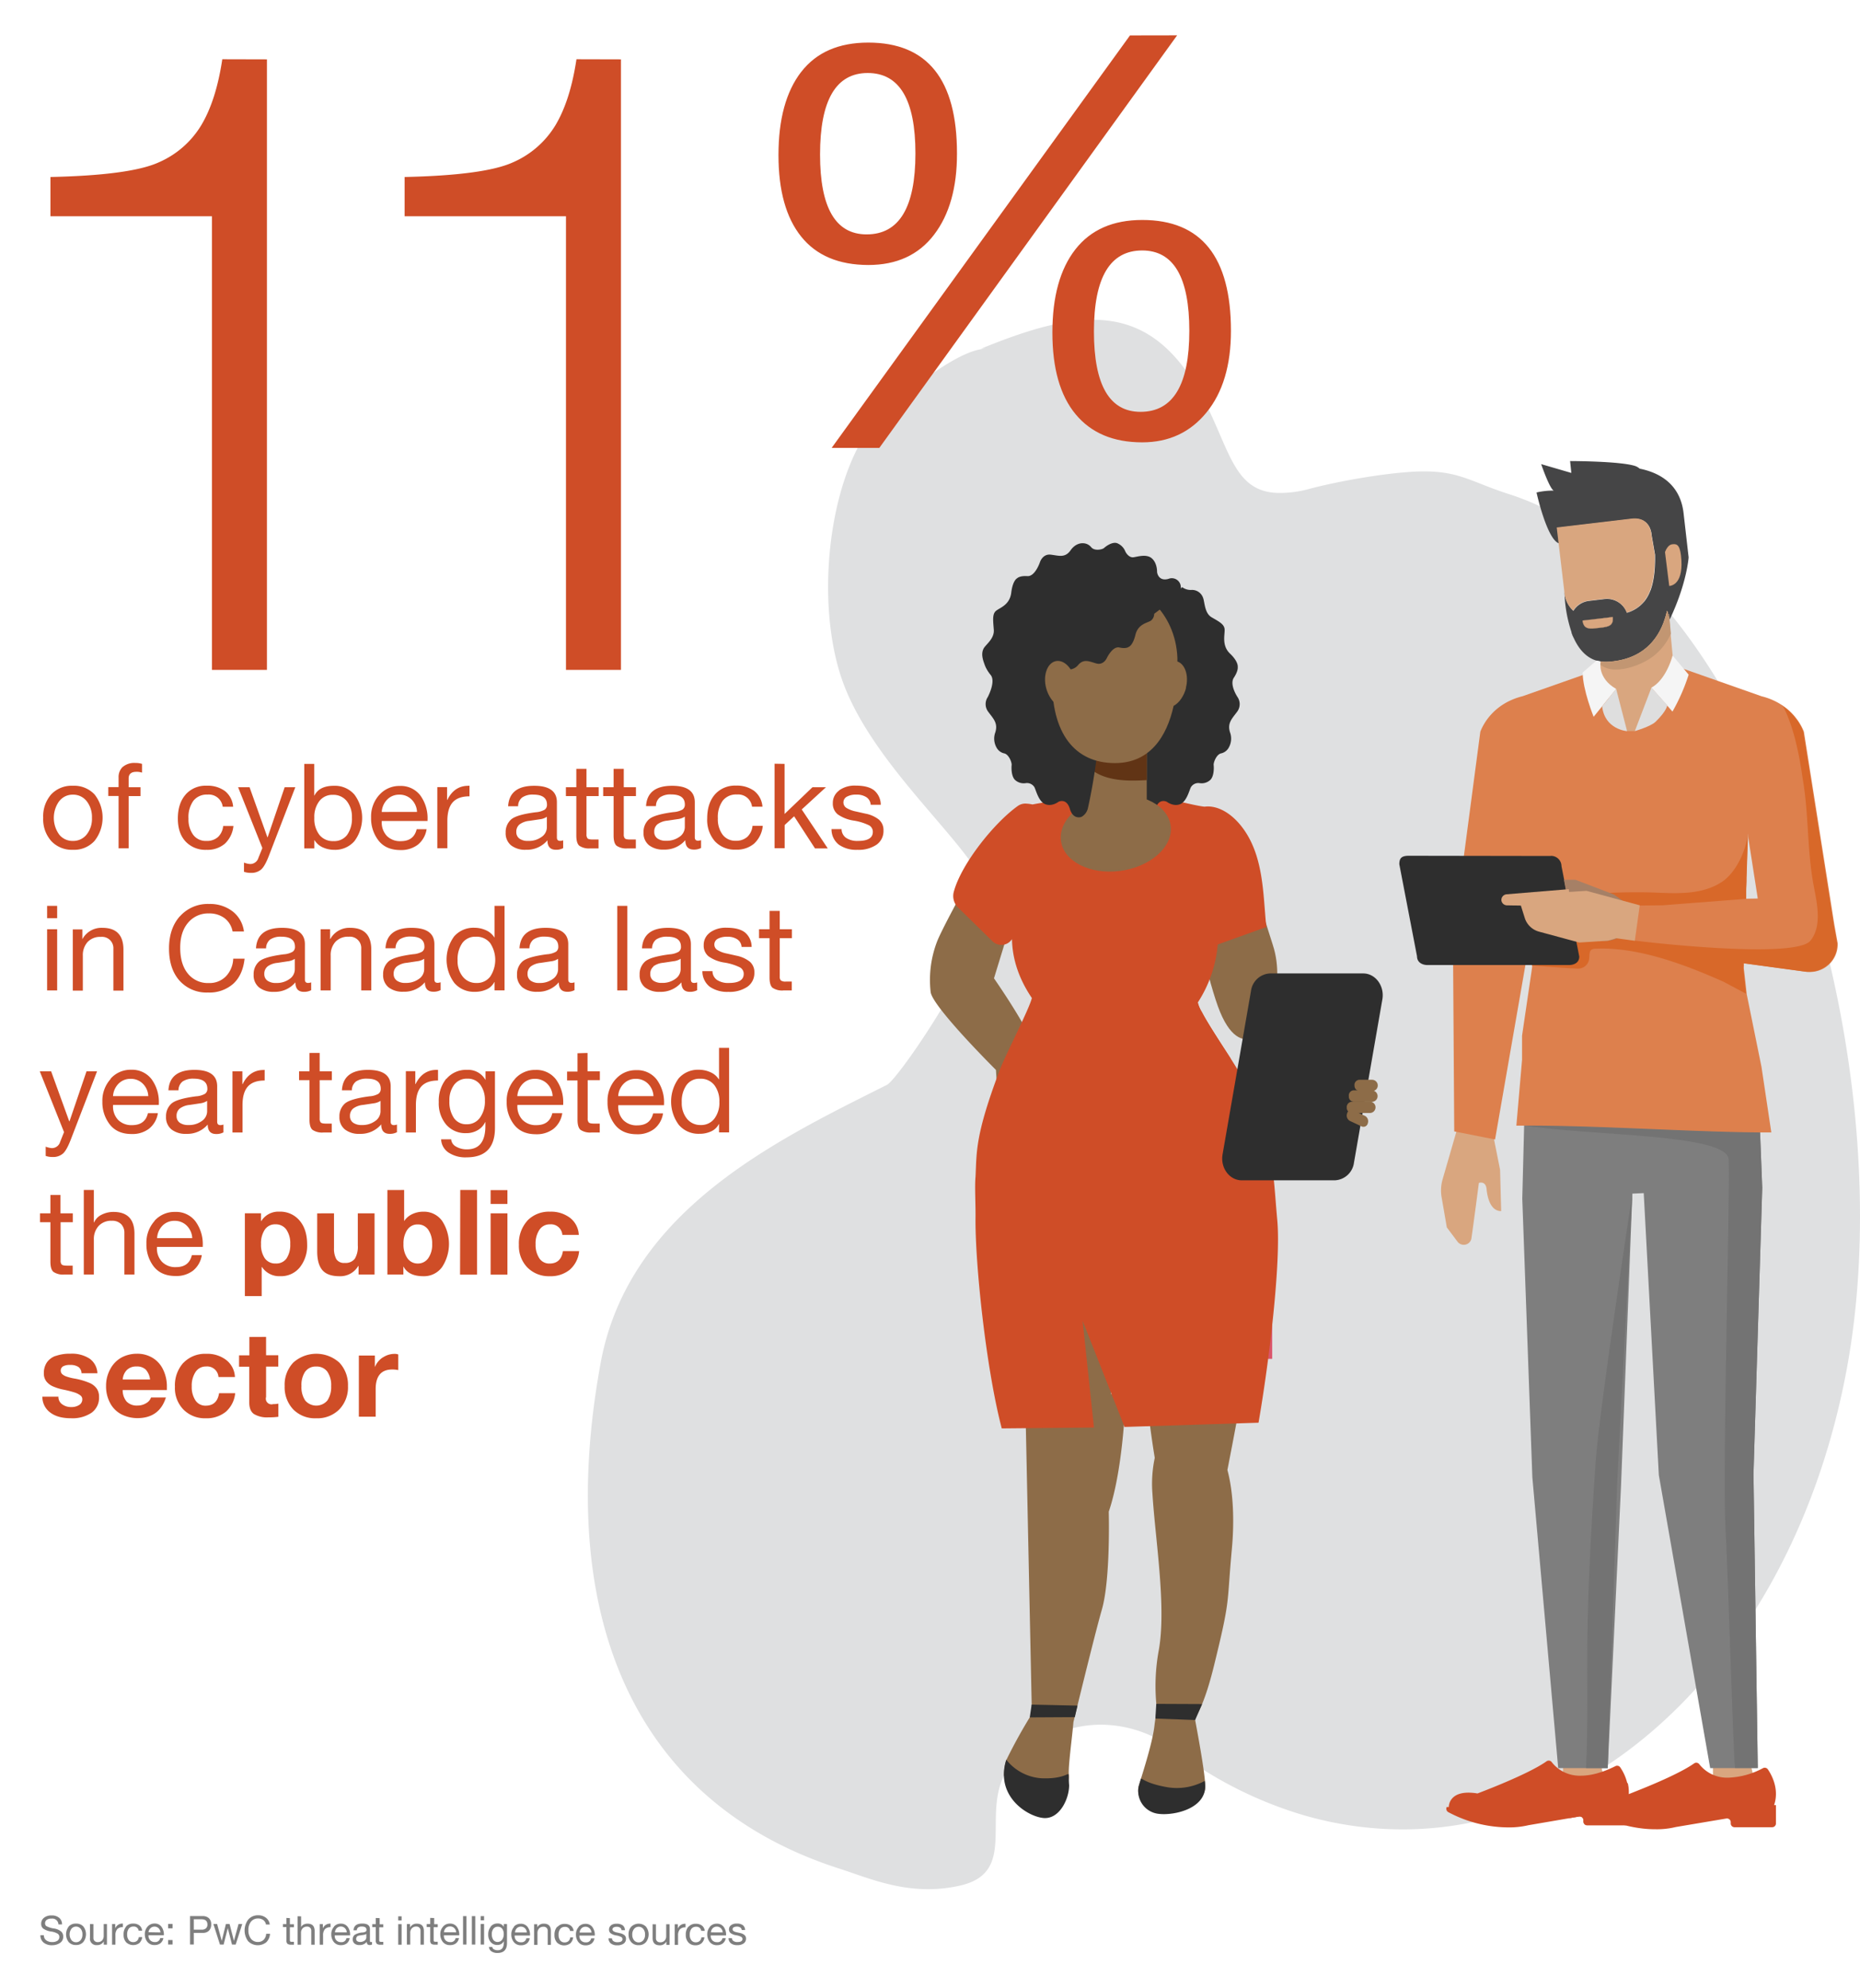<svg xmlns="http://www.w3.org/2000/svg" xmlns:xlink="http://www.w3.org/1999/xlink" viewBox="0 0 655 700"><defs><clipPath id="a"><rect width="655" height="700" fill="none"/></clipPath></defs><g clip-path="url(#a)"><g clip-path="url(#a)"><path d="M345.5,122.79c36-14.79,59.8-16.89,78,17.21,9.68,18.13,10.83,33.59,27.16,33.59a39,39,0,0,0,10.2-1.37c10.49-2.84,29.71-6.22,40.64-6.22,12.64,0,17,3.88,29.89,8,86.7,27.82,140,193.16,119.06,307.49-17.84,97.4-83.83,162.72-156.58,162.72a125,125,0,0,1-38.32-6.09A141.71,141.71,0,0,1,414,616.46a43.56,43.56,0,0,0-26.21-9.13c-9.41,0-18.87,3.29-27.45,9.87-20,15.32,1.57,41.38-22.25,46.8-17.58,4-31.42-2.42-42.58-6-71.68-23-100.44-88.26-84-178,9.92-54.14,62.94-78.91,100.87-98,4.18-2.11,39.13-53,35.13-68s-38.13-42-50-72-5.26-81,14.87-98,29.76-21.21,35.13-21.21" fill="#dfe0e1"/><path d="M203,20.86q-2.16,14.45-7.37,23.19a32.7,32.7,0,0,1-15.21,13.21q-10,4.45-37.94,5.07V76.15h56.83V235.9h19.36v-215Zm-124.72,0q-2.16,14.45-7.38,23.19a32.63,32.63,0,0,1-15.2,13.21q-10,4.45-37.94,5.07V76.15H74.63V235.9H94v-215Z" fill="#cf4d27"/><path d="M402.22,88.2q16.61,0,16.6,28.32,0,28.5-17.18,28.51-16.41,0-16.41-28.32,0-28.5,17-28.51m-23.53-.39q-8.1,10.35-8.1,29.29t8.2,28.8q8.2,9.87,23.43,9.87,14.07,0,22.66-10.55t8.59-28.7q0-39.06-31.25-39.06-15.42,0-23.53,10.35m-73.13-62.1q16.8,0,16.8,28.32,0,28.52-17.19,28.51-16.4,0-16.4-28.12,0-28.71,16.79-28.71m-23.43-.39q-8,10.36-8,29.29,0,18.75,8,28.71t23.63,10q15,0,23.14-10.64T337,54Q337,15,305.76,15q-15.63,0-23.63,10.35m115.8-12.88L292.87,157.72h16.79L414.53,12.44Z" fill="#cf4d27"/><path d="M134.81,478a7.35,7.35,0,0,0-2.77,3.34H132v-4h-5.63v21.55h5.92v-9.71q0-6.92,5.84-6.92a10,10,0,0,1,2.12.21v-5.5a3.56,3.56,0,0,0-1.29-.21,7.38,7.38,0,0,0-4.11,1.25m-27.36,5a4.5,4.5,0,0,1,3.83-1.79,4.63,4.63,0,0,1,3.94,1.79,8.35,8.35,0,0,1,1.36,5.13,8.55,8.55,0,0,1-1.31,5,5.12,5.12,0,0,1-7.82.05,8.4,8.4,0,0,1-1.33-5.09,8.49,8.49,0,0,1,1.33-5.13m-4.19-3.16a11.24,11.24,0,0,0-3.06,8.29,11.39,11.39,0,0,0,3,8.19,10.7,10.7,0,0,0,8.13,3.15,10.87,10.87,0,0,0,8.1-3.11,11.18,11.18,0,0,0,3.07-8.23,11.44,11.44,0,0,0-3-8.23,12.13,12.13,0,0,0-16.24-.06m-15.48-9v6.46H84.19v4h3.59v12.63c0,1.92.55,3.27,1.66,4.05a8.93,8.93,0,0,0,5.09,1.16,23.93,23.93,0,0,0,3.5-.2v-4.63a8.63,8.63,0,0,1-1.83.17,2,2,0,0,1-2.5-2.51V481.24H98v-4H93.7v-6.46ZM64.6,479.87a11.84,11.84,0,0,0-3,8.5,10.82,10.82,0,0,0,3,8,10.55,10.55,0,0,0,7.84,3.07,10.69,10.69,0,0,0,7.06-2.27,9.93,9.93,0,0,0,3.32-6.57H77.15Q76.47,495,72.44,495a4.16,4.16,0,0,1-3.63-1.88,8.52,8.52,0,0,1-1.29-4.92,8.65,8.65,0,0,1,1.35-5.08,4.3,4.3,0,0,1,3.69-1.92,4,4,0,0,1,4.38,3.71h5.79a8,8,0,0,0-3-5.94,10.94,10.94,0,0,0-7.13-2.23,10.51,10.51,0,0,0-8,3.17m-21.38,5.88a5.23,5.23,0,0,1,1.46-3.36,4.65,4.65,0,0,1,3.42-1.23,4.45,4.45,0,0,1,3.21,1.08,6.27,6.27,0,0,1,1.54,3.51ZM42.87,478a9.93,9.93,0,0,0-4,4.05,12.08,12.08,0,0,0-1.52,6,12.29,12.29,0,0,0,1.5,6.15,9.43,9.43,0,0,0,4,3.9,12.66,12.66,0,0,0,5.48,1.29q7.8,0,10.09-7.26H53.18a3.66,3.66,0,0,1-1.73,2,5.59,5.59,0,0,1-3,.82,4.94,4.94,0,0,1-3.9-1.44,6.2,6.2,0,0,1-1.35-4H58.77c0-.5,0-.86,0-1.09a13.52,13.52,0,0,0-1.36-6.19,9.66,9.66,0,0,0-3.73-4.1,10.32,10.32,0,0,0-5.42-1.42A11.54,11.54,0,0,0,42.87,478m-23.3-.52a6.25,6.25,0,0,0-3.13,2.4,6.7,6.7,0,0,0-1,3.71,4.55,4.55,0,0,0,.85,2.81,6,6,0,0,0,2.48,1.86,18,18,0,0,0,3.71,1.12,38.71,38.71,0,0,1,3.88,1,6.6,6.6,0,0,1,1.94,1,1.67,1.67,0,0,1,.68,1.38,2.29,2.29,0,0,1-1.1,2,5,5,0,0,1-2.77.73,5.23,5.23,0,0,1-3.25-1,3.15,3.15,0,0,1-1.29-2.65H14.92a6.8,6.8,0,0,0,2.73,5.54q2.64,2.06,7.4,2.05a12,12,0,0,0,7.19-1.94,6.49,6.49,0,0,0,2.64-5.57,5.06,5.06,0,0,0-.77-2.87,6,6,0,0,0-2.44-2A24.42,24.42,0,0,0,26,485.41a16.54,16.54,0,0,1-2.43-.62,4.5,4.5,0,0,1-1.65-.88,1.76,1.76,0,0,1,.27-2.75,4.87,4.87,0,0,1,2.48-.5,5.14,5.14,0,0,1,2.92.69,2.81,2.81,0,0,1,1.12,2.23H34.3a6.66,6.66,0,0,0-2.73-5.13,11.42,11.42,0,0,0-6.77-1.75,14.62,14.62,0,0,0-5.23.81" fill="#cf4d27"/><path d="M185.73,429.85a11.86,11.86,0,0,0-3,8.5,10.86,10.86,0,0,0,3,8,10.58,10.58,0,0,0,7.84,3.06,10.69,10.69,0,0,0,7.06-2.27,9.85,9.85,0,0,0,3.31-6.57h-5.71q-.66,4.38-4.71,4.38a4.15,4.15,0,0,1-3.62-1.88,8.51,8.51,0,0,1-1.29-4.91,8.67,8.67,0,0,1,1.35-5.09,4.27,4.27,0,0,1,3.69-1.92,4,4,0,0,1,4.38,3.71h5.79a8,8,0,0,0-3-5.94,11,11,0,0,0-7.13-2.23,10.51,10.51,0,0,0-8,3.17m-12.92,19h5.92V427.27h-5.92Zm0-24.89h5.92v-4.88h-5.92Zm-10.76,24.89H168V419.05h-5.92Zm-18.59-15.76a4.23,4.23,0,0,1,3.67-1.92,4.34,4.34,0,0,1,3.73,1.88,8.46,8.46,0,0,1,1.36,5,8.19,8.19,0,0,1-1.4,5.05,4.38,4.38,0,0,1-3.65,1.83,4.34,4.34,0,0,1-3.67-1.88,8.3,8.3,0,0,1-1.37-5,8.59,8.59,0,0,1,1.33-5m-7-14v29.77h5.63v-2.76h.08q1.78,3.35,7,3.34a7.84,7.84,0,0,0,6.51-3.17,14.81,14.81,0,0,0,0-16.38,7.83,7.83,0,0,0-6.44-3.17,9,9,0,0,0-4.07.88,6.75,6.75,0,0,0-2.73,2.33h-.08V419.05Zm-24.72,8.22v13.38q0,4.46,1.82,6.6t6,2.15a7.3,7.3,0,0,0,6.63-3.59h.12v3h5.63V427.27H126V438.6a8.11,8.11,0,0,1-1.06,4.67,4.06,4.06,0,0,1-3.53,1.46,3.17,3.17,0,0,1-3-1.37,7.83,7.83,0,0,1-.79-3.88V427.27ZM93.26,433A4.33,4.33,0,0,1,97,431.14a4.51,4.51,0,0,1,3.84,1.86,8.44,8.44,0,0,1,1.37,5.1,8.66,8.66,0,0,1-1.27,5,4.38,4.38,0,0,1-3.86,1.83,4.46,4.46,0,0,1-3.83-1.83,8.37,8.37,0,0,1-1.33-5A8.64,8.64,0,0,1,93.26,433M92,430h-.09v-2.75H86.23V456.4h5.92V446.15h.09a7.3,7.3,0,0,0,6.46,3.25,8.45,8.45,0,0,0,6.9-3.13,12.24,12.24,0,0,0,2.56-8q0-5.34-2.67-8.46a8.88,8.88,0,0,0-7.13-3.13A7.07,7.07,0,0,0,92,430m-36.68,6a6.73,6.73,0,0,1,1.95-4.44,5.78,5.78,0,0,1,4.17-1.65,5.92,5.92,0,0,1,4.36,1.73,6.61,6.61,0,0,1,1.9,4.36Zm-.88-6.05a11.41,11.41,0,0,0-2.88,8A12.67,12.67,0,0,0,54.14,446c1.75,2.22,4.32,3.34,7.71,3.34a9.69,9.69,0,0,0,6.09-1.86A8.69,8.69,0,0,0,71.06,442h-3.5q-1,4.22-5.58,4.21a6.5,6.5,0,0,1-4.92-1.86,6.82,6.82,0,0,1-1.79-5v-.25H71.4v-.41a13.58,13.58,0,0,0-2.59-8.63,8.58,8.58,0,0,0-7.17-3.29,9.39,9.39,0,0,0-7.25,3.16M29.51,419.05v29.77h3.54v-12.3a6.8,6.8,0,0,1,1.67-4.79,6,6,0,0,1,4.66-1.84,4.31,4.31,0,0,1,3.3,1.21,4.25,4.25,0,0,1,1.12,3v14.72h3.55V434.48q0-7.71-7.42-7.71a9.14,9.14,0,0,0-4.17,1,5.44,5.44,0,0,0-2.63,2.71h-.08V419.05Zm-11.76,1.76v6.46H14.08v3.12h3.67v13.92c0,1.78.36,3,1.09,3.59a6,6,0,0,0,3.83.92h2.92v-3.13h-2c-1,0-1.63-.14-1.88-.42a2,2,0,0,1-.37-1.37V430.39h4.29v-3.12H21.3v-6.46Z" fill="#cf4d27"/><path d="M241.75,382.1a5.59,5.59,0,0,1,4.75-2.23,6.06,6.06,0,0,1,5.06,2.25,9.31,9.31,0,0,1,1.77,5.92,9.22,9.22,0,0,1-1.77,5.9,5.8,5.8,0,0,1-4.81,2.23,6,6,0,0,1-4.84-2.21,8.71,8.71,0,0,1-1.83-5.75,10,10,0,0,1,1.67-6.11M253.21,369v11.08h-.08a6.55,6.55,0,0,0-2.94-2.5,9.86,9.86,0,0,0-4.07-.87,9,9,0,0,0-7.15,3.06,13.8,13.8,0,0,0,.09,16.36,9.06,9.06,0,0,0,7.19,3.13,9.54,9.54,0,0,0,4.23-.88,5.55,5.55,0,0,0,2.65-2.54h.08v2.92h3.54V369ZM217.7,386a6.74,6.74,0,0,1,2-4.44,5.74,5.74,0,0,1,4.16-1.65,5.92,5.92,0,0,1,4.36,1.73,6.61,6.61,0,0,1,1.9,4.36Zm-.88-6a11.37,11.37,0,0,0-2.88,8,12.67,12.67,0,0,0,2.63,8.08q2.63,3.35,7.71,3.34a9.69,9.69,0,0,0,6.09-1.86,8.66,8.66,0,0,0,3.12-5.48H230q-1,4.21-5.58,4.21a6.53,6.53,0,0,1-4.92-1.85,6.85,6.85,0,0,1-1.79-5v-.25h16.13v-.42a13.54,13.54,0,0,0-2.59-8.63,8.61,8.61,0,0,0-7.17-3.29,9.36,9.36,0,0,0-7.25,3.17m-13.46-9.13v6.46h-3.67v3.12h3.67V394.3c0,1.77.36,3,1.08,3.58a6.06,6.06,0,0,0,3.84.92h2.91v-3.13h-2c-1,0-1.62-.14-1.87-.42a2,2,0,0,1-.38-1.37V380.37h4.29v-3.12H206.9v-6.46ZM182.18,386a6.78,6.78,0,0,1,2-4.44,5.78,5.78,0,0,1,4.17-1.65,5.94,5.94,0,0,1,4.36,1.73,6.55,6.55,0,0,1,1.89,4.36Zm-.87-6a11.37,11.37,0,0,0-2.88,8,12.67,12.67,0,0,0,2.63,8.08q2.63,3.35,7.71,3.34a9.73,9.73,0,0,0,6.09-1.86A8.66,8.66,0,0,0,198,392h-3.5q-1,4.21-5.59,4.21a6.52,6.52,0,0,1-4.91-1.85,6.86,6.86,0,0,1-1.8-5v-.25h16.13v-.42a13.6,13.6,0,0,0-2.58-8.63,8.61,8.61,0,0,0-7.17-3.29,9.35,9.35,0,0,0-7.25,3.17M159.93,382a5.56,5.56,0,0,1,4.66-2.15,5.4,5.4,0,0,1,4.55,2.13,9,9,0,0,1,1.62,5.58,9.68,9.68,0,0,1-1.75,6.05,5.56,5.56,0,0,1-4.67,2.29,5.2,5.2,0,0,1-4.5-2.21,10.14,10.14,0,0,1-1.58-6,9,9,0,0,1,1.67-5.69m-2.78-2.13a12.41,12.41,0,0,0-2.64,8.24,11.59,11.59,0,0,0,2.62,7.92,8.85,8.85,0,0,0,7,3A7.87,7.87,0,0,0,168.2,398a6.39,6.39,0,0,0,2.65-2.85h.08v1.33q0,8.25-6.46,8.26a7.35,7.35,0,0,1-3.92-1,3.16,3.16,0,0,1-1.67-2.53h-3.54a5.88,5.88,0,0,0,2.54,4.61,10.74,10.74,0,0,0,6.42,1.73q10,0,10-10.38V377.25h-3.33v3.08h0a6.9,6.9,0,0,0-6.46-3.58,9,9,0,0,0-7.28,3.14m-3.48-3.14c-3.3,0-5.78,1.68-7.41,5h-.09v-4.54h-3.33V398.8h3.54v-9.63q0-4.46,1.9-6.57c1.26-1.4,3.23-2.1,5.89-2.1v-3.75Zm-29.38,13.61a6.93,6.93,0,0,1,3.5-1.27l3.63-.55a5.77,5.77,0,0,0,2.5-.87v3.71a4.15,4.15,0,0,1-1.86,3.37,7.52,7.52,0,0,1-4.73,1.42,5,5,0,0,1-3.08-.83,2.78,2.78,0,0,1-1.09-2.34,3.24,3.24,0,0,1,1.13-2.64m-4-6.4h3.54a3.92,3.92,0,0,1,1.44-3.11,6.57,6.57,0,0,1,3.94-1q4.79,0,4.79,3.55a2.08,2.08,0,0,1-.81,1.77,7.26,7.26,0,0,1-3.15.89q-6.84.89-8.71,2.59a5.9,5.9,0,0,0-1.88,4.58,5.45,5.45,0,0,0,1.9,4.48,7.94,7.94,0,0,0,5.23,1.57,9.44,9.44,0,0,0,7.59-3.34q0,3.35,3,3.34a5.13,5.13,0,0,0,2.54-.59V396a3,3,0,0,1-1.08.21c-.75,0-1.13-.4-1.13-1.21V382.54q0-5.79-8-5.79-8.76,0-9.17,7.21m-11.42-13.17v6.46h-3.67v3.12h3.67V394.3c0,1.77.36,3,1.08,3.58a6,6,0,0,0,3.83.92h2.92v-3.13h-2c-1,0-1.63-.14-1.88-.42a2,2,0,0,1-.37-1.37V380.37h4.29v-3.12h-4.29v-6.46Zm-16.13,6q-5,0-7.42,5h-.09v-4.54H81.86V398.8H85.4v-9.63q0-4.46,1.9-6.57t5.9-2.1v-3.75ZM63.31,390.36a6.93,6.93,0,0,1,3.5-1.27l3.63-.55a5.72,5.72,0,0,0,2.5-.87v3.71a4.15,4.15,0,0,1-1.86,3.37,7.52,7.52,0,0,1-4.73,1.42,5,5,0,0,1-3.08-.83A2.8,2.8,0,0,1,62.18,393a3.24,3.24,0,0,1,1.13-2.64m-4-6.4h3.54a3.92,3.92,0,0,1,1.44-3.11,6.57,6.57,0,0,1,3.94-1q4.78,0,4.79,3.55a2.08,2.08,0,0,1-.81,1.77,7.21,7.21,0,0,1-3.15.89q-6.84.89-8.71,2.59a5.9,5.9,0,0,0-1.88,4.58,5.45,5.45,0,0,0,1.9,4.48,7.94,7.94,0,0,0,5.23,1.57A9.44,9.44,0,0,0,73.15,396q0,3.35,3,3.34a5.1,5.1,0,0,0,2.54-.59V396a3,3,0,0,1-1.08.21c-.75,0-1.13-.4-1.13-1.21V382.54q0-5.79-8-5.79-8.76,0-9.17,7.21M39.8,386a6.78,6.78,0,0,1,2-4.44,5.78,5.78,0,0,1,4.17-1.65,5.9,5.9,0,0,1,4.35,1.73,6.51,6.51,0,0,1,1.9,4.36Zm-.87-6a11.37,11.37,0,0,0-2.88,8A12.67,12.67,0,0,0,38.68,396q2.63,3.35,7.71,3.34a9.68,9.68,0,0,0,6.08-1.86A8.67,8.67,0,0,0,55.6,392H52.1q-1,4.21-5.59,4.21a6.56,6.56,0,0,1-4.92-1.85,6.89,6.89,0,0,1-1.79-5v-.25H55.93v-.42A13.6,13.6,0,0,0,53.35,380a8.61,8.61,0,0,0-7.17-3.29,9.33,9.33,0,0,0-7.25,3.17M14,377.25l8.55,21.42-1.38,3.46a3,3,0,0,1-3,2.17,8.12,8.12,0,0,1-2.08-.5v3.25a7.23,7.23,0,0,0,2.46.38,5.26,5.26,0,0,0,3.64-1.23c.91-.82,1.84-2.53,2.82-5.11l9.17-23.84H30.47l-6,17.63h-.08L18,377.25Z" fill="#cf4d27"/><path d="M271,320.77v6.46H267.3v3.13H271v13.92c0,1.78.36,3,1.08,3.58a6,6,0,0,0,3.83.92h2.92v-3.13h-2a2.8,2.8,0,0,1-1.88-.41,2.05,2.05,0,0,1-.37-1.38v-13.5h4.29v-3.13h-4.29v-6.46Zm-21,7.65a5.32,5.32,0,0,0-2.19,4.44,4.8,4.8,0,0,0,1.71,3.91,12.94,12.94,0,0,0,5.67,2.21,19,19,0,0,1,5.44,1.71,2.57,2.57,0,0,1,1.27,2.25q0,3.21-5.21,3.21a7.1,7.1,0,0,1-4.21-1.08,3.77,3.77,0,0,1-1.58-3.09h-3.55a6.85,6.85,0,0,0,2.59,5.49,10.71,10.71,0,0,0,6.54,1.81,11.2,11.2,0,0,0,6.71-1.79,5.86,5.86,0,0,0,2.46-5,4.82,4.82,0,0,0-1.62-3.85,11.11,11.11,0,0,0-4.75-2.11l-3.34-.75a9.86,9.86,0,0,1-3.29-1.23,2.21,2.21,0,0,1-1.09-1.93,2.25,2.25,0,0,1,1.23-2.05,6.77,6.77,0,0,1,3.36-.7,6.08,6.08,0,0,1,3.48.91,3.44,3.44,0,0,1,1.52,2.67v0h3.54a6.66,6.66,0,0,0-2.31-5.06q-2.1-1.69-6.48-1.69a9.4,9.4,0,0,0-5.9,1.69m-19.94,11.92a6.89,6.89,0,0,1,3.5-1.27l3.62-.55a5.64,5.64,0,0,0,2.51-.87v3.71a4.16,4.16,0,0,1-1.86,3.38,7.6,7.6,0,0,1-4.73,1.41,5,5,0,0,1-3.09-.83A2.8,2.8,0,0,1,229,343a3.25,3.25,0,0,1,1.13-2.64m-4.05-6.4h3.55a4,4,0,0,1,1.43-3.11,6.6,6.6,0,0,1,3.94-1q4.8,0,4.8,3.54a2,2,0,0,1-.82,1.77,7.32,7.32,0,0,1-3.14.9q-6.84.87-8.72,2.58a5.9,5.9,0,0,0-1.87,4.58,5.48,5.48,0,0,0,1.9,4.49,8,8,0,0,0,5.23,1.56,9.43,9.43,0,0,0,7.58-3.34q0,3.35,3,3.34a5.28,5.28,0,0,0,2.55-.58v-2.76a3,3,0,0,1-1.09.21c-.75,0-1.12-.4-1.12-1.21V332.52q0-5.79-8.05-5.79-8.74,0-9.17,7.21m-8.71,14.84h3.55V319h-3.55Zm-30.47-8.44a6.93,6.93,0,0,1,3.5-1.27l3.63-.55a5.6,5.6,0,0,0,2.5-.87v3.71a4.18,4.18,0,0,1-1.85,3.38,7.62,7.62,0,0,1-4.73,1.41,4.94,4.94,0,0,1-3.09-.83,2.8,2.8,0,0,1-1.08-2.34,3.24,3.24,0,0,1,1.12-2.64m-4-6.4h3.54a4,4,0,0,1,1.44-3.11,6.6,6.6,0,0,1,3.94-1c3.2,0,4.79,1.18,4.79,3.54a2.06,2.06,0,0,1-.81,1.77,7.33,7.33,0,0,1-3.15.9c-4.55.58-7.46,1.44-8.71,2.58a5.9,5.9,0,0,0-1.87,4.58,5.51,5.51,0,0,0,1.89,4.49,8,8,0,0,0,5.23,1.56,9.44,9.44,0,0,0,7.59-3.34q0,3.35,3,3.34a5.21,5.21,0,0,0,2.54-.58v-2.76a3,3,0,0,1-1.08.21c-.75,0-1.13-.4-1.13-1.21V332.52q0-5.79-8-5.79-8.74,0-9.17,7.21m-20.13-1.86a5.58,5.58,0,0,1,4.75-2.22,6.06,6.06,0,0,1,5.06,2.25,10.68,10.68,0,0,1,0,11.81,5.8,5.8,0,0,1-4.81,2.23,5.94,5.94,0,0,1-4.83-2.21,8.66,8.66,0,0,1-1.84-5.75,10,10,0,0,1,1.67-6.11M174.14,319v11.09h-.08a6.5,6.5,0,0,0-2.94-2.51,9.83,9.83,0,0,0-4.07-.87,9,9,0,0,0-7.14,3.06,13.78,13.78,0,0,0,.08,16.36,9.07,9.07,0,0,0,7.19,3.13,9.54,9.54,0,0,0,4.23-.88,5.55,5.55,0,0,0,2.65-2.54h.08v2.92h3.54V319Zm-34.39,21.32a6.93,6.93,0,0,1,3.51-1.27l3.62-.55a5.6,5.6,0,0,0,2.5-.87v3.71a4.18,4.18,0,0,1-1.85,3.38,7.62,7.62,0,0,1-4.73,1.41,4.94,4.94,0,0,1-3.09-.83,2.8,2.8,0,0,1-1.08-2.34,3.24,3.24,0,0,1,1.12-2.64m-4-6.4h3.54a4,4,0,0,1,1.44-3.11,6.6,6.6,0,0,1,3.94-1c3.2,0,4.79,1.18,4.79,3.54a2.06,2.06,0,0,1-.81,1.77,7.33,7.33,0,0,1-3.15.9c-4.55.58-7.46,1.44-8.71,2.58a5.9,5.9,0,0,0-1.87,4.58,5.51,5.51,0,0,0,1.89,4.49,8,8,0,0,0,5.24,1.56,9.43,9.43,0,0,0,7.58-3.34q0,3.35,3,3.34a5.21,5.21,0,0,0,2.54-.58v-2.76a3,3,0,0,1-1.08.21c-.75,0-1.12-.4-1.12-1.21V332.52q0-5.79-8.05-5.79-8.76,0-9.17,7.21m-19.42-3.29h-.09v-3.42h-3.33v21.55h3.54v-12.3a6.89,6.89,0,0,1,1.65-4.79,6,6,0,0,1,4.69-1.83,4,4,0,0,1,4.42,4.21v14.71h3.54V334.44q0-7.71-7.42-7.71a7.63,7.63,0,0,0-7,3.92M94.2,340.34a6.89,6.89,0,0,1,3.5-1.27l3.62-.55a5.6,5.6,0,0,0,2.5-.87v3.71a4.15,4.15,0,0,1-1.85,3.38,7.6,7.6,0,0,1-4.73,1.41,5,5,0,0,1-3.09-.83A2.8,2.8,0,0,1,93.07,343a3.25,3.25,0,0,1,1.13-2.64m-4-6.4H93.7a4,4,0,0,1,1.43-3.11,6.6,6.6,0,0,1,3.94-1q4.8,0,4.8,3.54a2,2,0,0,1-.82,1.77,7.32,7.32,0,0,1-3.14.9q-6.84.87-8.72,2.58a5.9,5.9,0,0,0-1.87,4.58,5.48,5.48,0,0,0,1.9,4.49,8,8,0,0,0,5.23,1.56,9.43,9.43,0,0,0,7.58-3.34q0,3.35,3,3.34a5.28,5.28,0,0,0,2.55-.58v-2.76a3.05,3.05,0,0,1-1.09.21c-.75,0-1.12-.4-1.12-1.21V332.52q0-5.79-8.05-5.79-8.75,0-9.17,7.21M63.31,322.69Q59.52,327,59.52,334q0,7.17,3.71,11.34a12.76,12.76,0,0,0,10,4.17,12.65,12.65,0,0,0,8.9-3.07q3.36-3.06,4-8.85h-4a9.5,9.5,0,0,1-2.54,6.19,8,8,0,0,1-6,2.39,9,9,0,0,1-7.42-3.31q-2.72-3.31-2.71-9.15,0-5.55,2.79-8.8a9.17,9.17,0,0,1,7.29-3.25A8.93,8.93,0,0,1,79,323.27,7.58,7.58,0,0,1,81.9,328h4a10.62,10.62,0,0,0-4-7.07,13,13,0,0,0-8.27-2.6,13.11,13.11,0,0,0-10.3,4.38m-34.26,8H29v-3.42H25.63v21.55h3.54v-12.3a6.89,6.89,0,0,1,1.65-4.79,6,6,0,0,1,4.69-1.83,4,4,0,0,1,4.42,4.21v14.71h3.54V334.44q0-7.71-7.42-7.71a7.63,7.63,0,0,0-7,3.92M16.59,348.78h3.54V327.23H16.59Zm0-25.43h3.54V319H16.59Z" fill="#cf4d27"/><path d="M295.47,278.4a5.32,5.32,0,0,0-2.19,4.44,4.82,4.82,0,0,0,1.71,3.92,13.19,13.19,0,0,0,5.67,2.21,18.73,18.73,0,0,1,5.44,1.7,2.6,2.6,0,0,1,1.27,2.26c0,2.14-1.74,3.2-5.21,3.2a7.1,7.1,0,0,1-4.21-1.08,3.8,3.8,0,0,1-1.59-3.08h-3.54a6.81,6.81,0,0,0,2.59,5.48,10.64,10.64,0,0,0,6.54,1.81,11.22,11.22,0,0,0,6.71-1.79,5.84,5.84,0,0,0,2.46-5,4.8,4.8,0,0,0-1.63-3.86,10.88,10.88,0,0,0-4.75-2.1l-3.33-.75a10.22,10.22,0,0,1-3.29-1.23,2.29,2.29,0,0,1,.14-4,6.66,6.66,0,0,1,3.36-.71,6.13,6.13,0,0,1,3.48.91,3.46,3.46,0,0,1,1.52,2.67v0h3.54a6.66,6.66,0,0,0-2.31-5.06q-2.12-1.69-6.48-1.69a9.38,9.38,0,0,0-5.9,1.69m-22.7-9.4v29.76h3.55v-8.17l3.33-3.08L287,298.76h4.5l-9.17-13.71,8.54-7.84h-4.75l-9.83,9.42V269Zm-21,10.82q-2.73,3.1-2.73,8.44a11.47,11.47,0,0,0,2.71,8.06,9.55,9.55,0,0,0,7.38,2.94,9.35,9.35,0,0,0,6.48-2.17,9.82,9.82,0,0,0,3-6.21H265a6.11,6.11,0,0,1-1.84,3.88,5.79,5.79,0,0,1-4.08,1.37,5.52,5.52,0,0,1-4.63-2.16,9.13,9.13,0,0,1-1.66-5.71,9.89,9.89,0,0,1,1.71-6.23,5.94,5.94,0,0,1,5-2.19,4.92,4.92,0,0,1,5.33,4.29h3.67a7.8,7.8,0,0,0-2.92-5.56,10.27,10.27,0,0,0-6.37-1.86,9.41,9.41,0,0,0-7.45,3.11m-20.23,10.5a6.93,6.93,0,0,1,3.5-1.27l3.63-.54a5.64,5.64,0,0,0,2.5-.88v3.71a4.16,4.16,0,0,1-1.86,3.38,7.58,7.58,0,0,1-4.73,1.41,4.93,4.93,0,0,1-3.08-.83,2.75,2.75,0,0,1-1.09-2.33,3.27,3.27,0,0,1,1.13-2.65m-4-6.4H231a3.89,3.89,0,0,1,1.44-3.1,6.48,6.48,0,0,1,3.94-1q4.79,0,4.79,3.54a2.06,2.06,0,0,1-.81,1.77,7.38,7.38,0,0,1-3.15.9q-6.84.87-8.71,2.58a5.91,5.91,0,0,0-1.88,4.59,5.46,5.46,0,0,0,1.9,4.48,8,8,0,0,0,5.23,1.56,9.46,9.46,0,0,0,7.59-3.33q0,3.33,3,3.33a5.13,5.13,0,0,0,2.54-.58v-2.75a3,3,0,0,1-1.08.2c-.75,0-1.13-.4-1.13-1.2V282.5q0-5.79-8-5.79-8.76,0-9.17,7.21m-11.42-13.17v6.46h-3.67v3.13h3.67v13.92c0,1.78.36,3,1.08,3.58a6,6,0,0,0,3.83.92h2.92v-3.13h-2c-1,0-1.63-.13-1.88-.41a2.05,2.05,0,0,1-.37-1.38v-13.5h4.29v-3.13h-4.29v-6.46Zm-13.13,0v6.46h-3.67v3.13h3.67v13.92c0,1.78.36,3,1.08,3.58a6,6,0,0,0,3.83.92h2.92v-3.13h-2c-1,0-1.63-.13-1.88-.41a2.05,2.05,0,0,1-.37-1.38v-13.5h4.29v-3.13h-4.29v-6.46Zm-20,19.57a6.93,6.93,0,0,1,3.5-1.27l3.63-.54a5.64,5.64,0,0,0,2.5-.88v3.71a4.16,4.16,0,0,1-1.86,3.38,7.6,7.6,0,0,1-4.73,1.41,4.93,4.93,0,0,1-3.08-.83,2.75,2.75,0,0,1-1.09-2.33,3.27,3.27,0,0,1,1.13-2.65m-4.05-6.4h3.55a3.89,3.89,0,0,1,1.44-3.1,6.47,6.47,0,0,1,3.93-1q4.8,0,4.8,3.54a2.06,2.06,0,0,1-.81,1.77,7.43,7.43,0,0,1-3.15.9q-6.84.87-8.71,2.58a5.91,5.91,0,0,0-1.88,4.59,5.46,5.46,0,0,0,1.9,4.48,8,8,0,0,0,5.23,1.56,9.44,9.44,0,0,0,7.58-3.33q0,3.33,3,3.33a5.13,5.13,0,0,0,2.54-.58v-2.75a3,3,0,0,1-1.09.2c-.75,0-1.12-.4-1.12-1.2V282.5q0-5.79-8-5.79-8.75,0-9.17,7.21m-14-7.21q-5,0-7.42,5h-.08v-4.54H154v21.55h3.54v-9.63q0-4.45,1.89-6.56t5.9-2.11v-3.75Zm-30.51,9.21a6.78,6.78,0,0,1,2-4.44,5.81,5.81,0,0,1,4.17-1.64,5.9,5.9,0,0,1,4.36,1.73,6.51,6.51,0,0,1,1.89,4.35Zm-.87-6a11.37,11.37,0,0,0-2.88,8,12.69,12.69,0,0,0,2.63,8.09q2.63,3.33,7.71,3.33a9.73,9.73,0,0,0,6.08-1.85,8.73,8.73,0,0,0,3.13-5.49h-3.5q-1,4.21-5.59,4.21a6.52,6.52,0,0,1-4.92-1.85,6.89,6.89,0,0,1-1.79-5v-.25h16.13v-.42a13.62,13.62,0,0,0-2.58-8.63,8.61,8.61,0,0,0-7.17-3.29,9.36,9.36,0,0,0-7.25,3.17m-21.11,2.17a5.77,5.77,0,0,1,4.77-2.21,6,6,0,0,1,4.9,2.21,8.81,8.81,0,0,1,1.81,5.75,9.84,9.84,0,0,1-1.69,6.15,5.66,5.66,0,0,1-4.77,2.18,6.06,6.06,0,0,1-5-2.2,9.23,9.23,0,0,1-1.78-6,9.11,9.11,0,0,1,1.78-5.91M107.15,269v29.76h3.54v-2.88h.08a6.59,6.59,0,0,0,3,2.57,9.93,9.93,0,0,0,3.91.81,9,9,0,0,0,7.15-3.08,13.71,13.71,0,0,0,0-16.34,9.06,9.06,0,0,0-7.21-3.13q-5.18,0-6.88,3.42h-.08V269Zm-23.3,8.21,8.54,21.43L91,302.1a3,3,0,0,1-3,2.16,7.7,7.7,0,0,1-2.08-.5V307a7.23,7.23,0,0,0,2.46.38A5.24,5.24,0,0,0,92,306.16q1.35-1.23,2.81-5.11L104,277.21h-3.75l-6,17.63h-.08l-6.29-17.63Zm-18.49,2.61q-2.73,3.1-2.73,8.44,0,5.12,2.71,8.06a9.54,9.54,0,0,0,7.38,2.94,9.39,9.39,0,0,0,6.48-2.17,9.86,9.86,0,0,0,3-6.21H78.59a6.15,6.15,0,0,1-1.83,3.88,5.79,5.79,0,0,1-4.08,1.37A5.51,5.51,0,0,1,68.05,294a9.14,9.14,0,0,1-1.67-5.71A9.89,9.89,0,0,1,68.09,282a6,6,0,0,1,5-2.19,4.93,4.93,0,0,1,5.34,4.29H82.1a7.8,7.8,0,0,0-2.92-5.56,10.3,10.3,0,0,0-6.38-1.86,9.4,9.4,0,0,0-7.44,3.11m-22.12-9.76a4.93,4.93,0,0,0-1.48,3.77v3.38H38.13v3.13h3.63v18.42H45.3V280.34h4.17v-3.13H45.3v-3.08c0-1.56.91-2.34,2.71-2.34a5.72,5.72,0,0,1,2,.29V269a7.4,7.4,0,0,0-2.33-.33,6.27,6.27,0,0,0-4.44,1.39M20.86,282.13a5.92,5.92,0,0,1,4.77-2.29,6,6,0,0,1,4.88,2.27,9,9,0,0,1,1.87,5.9,8.79,8.79,0,0,1-1.89,5.89,6,6,0,0,1-4.82,2.23,6,6,0,0,1-4.83-2.25,10.08,10.08,0,0,1,0-11.75M18,279.77A11.75,11.75,0,0,0,15.21,288a11.53,11.53,0,0,0,2.86,8.19,9.89,9.89,0,0,0,7.6,3.06,9.67,9.67,0,0,0,7.65-3.17,13.21,13.21,0,0,0,0-16.29,9.82,9.82,0,0,0-7.65-3.09A9.89,9.89,0,0,0,18,279.77" fill="#cf4d27"/><path d="M257.45,677.93a1.77,1.77,0,0,0-.73,1.49,1.6,1.6,0,0,0,.57,1.31,4.39,4.39,0,0,0,1.91.75,5.91,5.91,0,0,1,1.82.57.86.86,0,0,1,.43.76c0,.71-.58,1.07-1.75,1.07a2.37,2.37,0,0,1-1.41-.36,1.27,1.27,0,0,1-.54-1h-1.19a2.3,2.3,0,0,0,.87,1.84,3.57,3.57,0,0,0,2.2.61,3.75,3.75,0,0,0,2.25-.6,2,2,0,0,0,.83-1.68,1.59,1.59,0,0,0-.55-1.29,3.56,3.56,0,0,0-1.59-.71l-1.12-.25a3.14,3.14,0,0,1-1.11-.42.77.77,0,0,1,.05-1.33,2.26,2.26,0,0,1,1.13-.24,2,2,0,0,1,1.17.31,1.16,1.16,0,0,1,.51.89v0h1.19a2.23,2.23,0,0,0-.78-1.7,3.44,3.44,0,0,0-2.18-.57,3.15,3.15,0,0,0-2,.57m-7.07,2.52A2.26,2.26,0,0,1,251,679a2,2,0,0,1,1.4-.55,2,2,0,0,1,1.47.58,2.2,2.2,0,0,1,.63,1.46Zm-.3-2a3.85,3.85,0,0,0-1,2.68,4.22,4.22,0,0,0,.88,2.71,3.09,3.09,0,0,0,2.59,1.12,3.22,3.22,0,0,0,2-.62,2.92,2.92,0,0,0,1.05-1.84h-1.17a1.71,1.71,0,0,1-1.88,1.41,2.16,2.16,0,0,1-1.65-.62,2.29,2.29,0,0,1-.6-1.67v-.09h5.41v-.14a4.58,4.58,0,0,0-.86-2.89,2.9,2.9,0,0,0-2.41-1.11,3.16,3.16,0,0,0-2.44,1.06m-7.57,0a4.16,4.16,0,0,0-.91,2.84,3.83,3.83,0,0,0,.91,2.71,3.22,3.22,0,0,0,2.48,1,3.16,3.16,0,0,0,2.17-.72,3.33,3.33,0,0,0,1-2.09H247a2,2,0,0,1-.62,1.3,1.93,1.93,0,0,1-1.37.46,1.85,1.85,0,0,1-1.55-.72,3,3,0,0,1-.56-1.92,3.37,3.37,0,0,1,.57-2.1,2,2,0,0,1,1.68-.73,1.65,1.65,0,0,1,1.79,1.44h1.24a2.66,2.66,0,0,0-1-1.87,3.51,3.51,0,0,0-2.15-.62,3.19,3.19,0,0,0-2.5,1m-1.33-1a2.65,2.65,0,0,0-2.49,1.69h0v-1.52h-1.12v7.24h1.19v-3.24a3.23,3.23,0,0,1,.63-2.2,2.57,2.57,0,0,1,2-.71v-1.26Zm-11.38.17v4.83c0,1.71.83,2.57,2.49,2.57a2.51,2.51,0,0,0,2.35-1.31h0v1.15h1.12v-7.24H234.6v4.13a2.31,2.31,0,0,1-.55,1.61,2,2,0,0,1-1.59.61,1.43,1.43,0,0,1-1.08-.4,1.38,1.38,0,0,1-.39-1v-4.93Zm-6.53,1.65a2,2,0,0,1,1.6-.77,2,2,0,0,1,1.64.76,3,3,0,0,1,.63,2,3,3,0,0,1-.64,2,2.12,2.12,0,0,1-3.24,0,3,3,0,0,1-.63-2,3,3,0,0,1,.64-2m-1-.79a3.92,3.92,0,0,0-.94,2.76,3.86,3.86,0,0,0,1,2.75,3.31,3.31,0,0,0,2.55,1,3.26,3.26,0,0,0,2.57-1.06,4.41,4.41,0,0,0,0-5.47,3.71,3.71,0,0,0-5.14,0m-7.12-.46a1.78,1.78,0,0,0-.74,1.49,1.58,1.58,0,0,0,.58,1.31,4.34,4.34,0,0,0,1.9.75,6.11,6.11,0,0,1,1.83.57.87.87,0,0,1,.42.76c0,.71-.58,1.07-1.75,1.07a2.41,2.41,0,0,1-1.41-.36,1.26,1.26,0,0,1-.53-1H214.3a2.27,2.27,0,0,0,.87,1.84,3.54,3.54,0,0,0,2.19.61,3.77,3.77,0,0,0,2.26-.6,2,2,0,0,0,.82-1.68,1.61,1.61,0,0,0-.54-1.29,3.66,3.66,0,0,0-1.6-.71l-1.12-.25a3.15,3.15,0,0,1-1.1-.42.76.76,0,0,1,0-1.33,2.22,2.22,0,0,1,1.12-.24,2,2,0,0,1,1.17.31,1.16,1.16,0,0,1,.51.89v0h1.19a2.19,2.19,0,0,0-.77-1.7,3.46,3.46,0,0,0-2.18-.57,3.15,3.15,0,0,0-2,.57m-11,2.52a2.22,2.22,0,0,1,.66-1.49,1.93,1.93,0,0,1,1.4-.55,2,2,0,0,1,1.46.58,2.21,2.21,0,0,1,.64,1.46Zm-.3-2a3.85,3.85,0,0,0-1,2.68,4.22,4.22,0,0,0,.88,2.71,3.09,3.09,0,0,0,2.59,1.12,3.22,3.22,0,0,0,2-.62,2.84,2.84,0,0,0,1.05-1.84h-1.17a1.71,1.71,0,0,1-1.88,1.41,2.16,2.16,0,0,1-1.65-.62,2.29,2.29,0,0,1-.6-1.67v-.09h5.42v-.14a4.52,4.52,0,0,0-.87-2.89,2.89,2.89,0,0,0-2.41-1.11,3.16,3.16,0,0,0-2.44,1.06m-7.56,0a4.16,4.16,0,0,0-.92,2.84,3.83,3.83,0,0,0,.91,2.71,3.64,3.64,0,0,0,4.66.26,3.37,3.37,0,0,0,1-2.09H200.8a2.07,2.07,0,0,1-.61,1.3,2,2,0,0,1-1.38.46,1.85,1.85,0,0,1-1.55-.72,3.1,3.1,0,0,1-.56-1.92,3.37,3.37,0,0,1,.57-2.1,2,2,0,0,1,1.68-.73,1.66,1.66,0,0,1,1.8,1.44H202a2.63,2.63,0,0,0-1-1.87,3.5,3.5,0,0,0-2.14-.62,3.16,3.16,0,0,0-2.5,1m-7.16.28h0v-1.15h-1.12v7.24h1.19v-4.13a2.3,2.3,0,0,1,.55-1.61,2,2,0,0,1,1.58-.62,1.4,1.4,0,0,1,1.1.41,1.41,1.41,0,0,1,.38,1v4.95H194V680c0-1.73-.83-2.59-2.49-2.59a2.55,2.55,0,0,0-2.35,1.32m-7.8,1.77a2.22,2.22,0,0,1,.66-1.49,1.93,1.93,0,0,1,1.4-.55,2,2,0,0,1,1.46.58,2.21,2.21,0,0,1,.64,1.46Zm-.3-2a3.85,3.85,0,0,0-1,2.68,4.22,4.22,0,0,0,.88,2.71,3.09,3.09,0,0,0,2.59,1.12,3.22,3.22,0,0,0,2-.62,2.84,2.84,0,0,0,1-1.84h-1.17a1.71,1.71,0,0,1-1.88,1.41,2.16,2.16,0,0,1-1.65-.62,2.29,2.29,0,0,1-.6-1.67v-.09h5.42v-.14a4.52,4.52,0,0,0-.87-2.89,2.89,2.89,0,0,0-2.41-1.11,3.16,3.16,0,0,0-2.44,1.06m-7.18.71a1.89,1.89,0,0,1,1.57-.72,1.84,1.84,0,0,1,1.53.71,3,3,0,0,1,.54,1.88,3.2,3.2,0,0,1-.59,2,1.87,1.87,0,0,1-1.56.77,1.77,1.77,0,0,1-1.52-.74,3.46,3.46,0,0,1-.53-2,3.05,3.05,0,0,1,.56-1.91m-.93-.71a4.14,4.14,0,0,0-.89,2.76,3.93,3.93,0,0,0,.88,2.66,3,3,0,0,0,2.36,1,2.61,2.61,0,0,0,1.36-.36,2.16,2.16,0,0,0,.89-1h0V684c0,1.85-.72,2.77-2.17,2.77a2.49,2.49,0,0,1-1.32-.33,1,1,0,0,1-.56-.84h-1.19a2,2,0,0,0,.86,1.54,3.56,3.56,0,0,0,2.15.59c2.23,0,3.35-1.17,3.35-3.49v-6.69h-1.12v1h0a2.31,2.31,0,0,0-2.17-1.2,3,3,0,0,0-2.44,1.06m-3.53,6.35h1.19v-7.24h-1.19Zm0-8.54h1.19v-1.46h-1.19Zm-3.11,8.54h1.19v-10h-1.19Zm-3.11,0h1.19v-10h-1.19Zm-6.72-4.32a2.32,2.32,0,0,1,.66-1.49,1.93,1.93,0,0,1,1.4-.55A2,2,0,0,1,160,679a2.21,2.21,0,0,1,.64,1.46Zm-.29-2a3.81,3.81,0,0,0-1,2.68,4.28,4.28,0,0,0,.88,2.71,3.09,3.09,0,0,0,2.59,1.12,3.25,3.25,0,0,0,2.05-.62,2.92,2.92,0,0,0,1.05-1.84h-1.18a1.7,1.7,0,0,1-1.87,1.41,2.19,2.19,0,0,1-1.66-.62,2.29,2.29,0,0,1-.6-1.67v-.09h5.42v-.14a4.52,4.52,0,0,0-.87-2.89,2.89,2.89,0,0,0-2.41-1.11,3.13,3.13,0,0,0-2.43,1.06m-4.52-3.06v2.17h-1.24v1.05h1.24v4.67a1.57,1.57,0,0,0,.36,1.21,2.06,2.06,0,0,0,1.29.31h1v-1h-.69a1,1,0,0,1-.63-.14.74.74,0,0,1-.12-.47v-4.53h1.44v-1.05H152.9v-2.17Zm-7.1,3.32h0v-1.15h-1.12v7.24h1.19v-4.13a2.3,2.3,0,0,1,.55-1.61,2,2,0,0,1,1.58-.62,1.4,1.4,0,0,1,1.1.41,1.37,1.37,0,0,1,.38,1v4.95h1.19V680c0-1.73-.83-2.59-2.49-2.59a2.55,2.55,0,0,0-2.35,1.32m-4.19,6.09h1.19v-7.24h-1.19Zm0-8.54h1.19v-1.46h-1.19Zm-7.91-.87v2.17h-1.23v1.05h1.23v4.67a1.53,1.53,0,0,0,.37,1.21,2,2,0,0,0,1.28.31h1v-1h-.68c-.34,0-.55-.05-.63-.14a.68.68,0,0,1-.13-.47v-4.53h1.44v-1.05H133.7v-2.17Zm-6.73,6.57a2.37,2.37,0,0,1,1.17-.43l1.22-.18A1.89,1.89,0,0,0,129,681v1.24a1.42,1.42,0,0,1-.62,1.14,2.61,2.61,0,0,1-1.59.47,1.67,1.67,0,0,1-1-.28.92.92,0,0,1-.36-.78,1.11,1.11,0,0,1,.38-.89m-1.36-2.15h1.19a1.34,1.34,0,0,1,.48-1,2.23,2.23,0,0,1,1.33-.33c1.07,0,1.61.4,1.61,1.19a.67.67,0,0,1-.28.59,2.37,2.37,0,0,1-1,.31,6,6,0,0,0-2.93.86,2,2,0,0,0-.63,1.54,1.83,1.83,0,0,0,.64,1.51,2.67,2.67,0,0,0,1.75.52,3.15,3.15,0,0,0,2.55-1.12c0,.75.34,1.12,1,1.12a1.7,1.7,0,0,0,.85-.19v-.93a.92.92,0,0,1-.36.07c-.25,0-.38-.13-.38-.4v-4.17q0-1.95-2.7-1.95c-2,0-3,.81-3.08,2.42m-6.54.67a2.32,2.32,0,0,1,.66-1.49,1.93,1.93,0,0,1,1.4-.55,2,2,0,0,1,1.46.58,2.21,2.21,0,0,1,.64,1.46Zm-.29-2a3.81,3.81,0,0,0-1,2.68,4.28,4.28,0,0,0,.88,2.71,3.1,3.1,0,0,0,2.59,1.12,3.23,3.23,0,0,0,2-.62,2.92,2.92,0,0,0,1-1.84H122a1.7,1.7,0,0,1-1.87,1.41,2.2,2.2,0,0,1-1.66-.62,2.29,2.29,0,0,1-.6-1.67v-.09h5.42v-.14a4.52,4.52,0,0,0-.87-2.89,2.89,2.89,0,0,0-2.41-1.11,3.13,3.13,0,0,0-2.43,1.06m-1.39-1.06a2.65,2.65,0,0,0-2.49,1.69h0v-1.52h-1.12v7.24h1.19v-3.24a3.18,3.18,0,0,1,.64-2.2,2.53,2.53,0,0,1,2-.71v-1.26Zm-11.38-2.59v10H106v-4.13a2.3,2.3,0,0,1,.56-1.61,2,2,0,0,1,1.57-.62,1.4,1.4,0,0,1,1.1.41,1.37,1.37,0,0,1,.38,1v4.95h1.19V680c0-1.73-.83-2.59-2.49-2.59a3.1,3.1,0,0,0-1.4.32,1.85,1.85,0,0,0-.88.91h0v-3.82Zm-3.95.59v2.17H99.64v1.05h1.23v4.67a1.53,1.53,0,0,0,.37,1.21,2,2,0,0,0,1.28.31h1v-1h-.68c-.34,0-.55-.05-.63-.14a.68.68,0,0,1-.13-.47v-4.53h1.44v-1.05h-1.44v-2.17ZM87.39,676a6.38,6.38,0,0,0,0,7.6,4.81,4.81,0,0,0,6.37.37,4.49,4.49,0,0,0,1.33-3H93.73a3.2,3.2,0,0,1-.85,2.08,2.66,2.66,0,0,1-2,.8,3,3,0,0,1-2.49-1.11,4.7,4.7,0,0,1-.91-3.07,4.43,4.43,0,0,1,.93-3,3.12,3.12,0,0,1,2.45-1.09,3,3,0,0,1,1.85.55,2.49,2.49,0,0,1,.95,1.58H95a3.51,3.51,0,0,0-1.33-2.37,4.32,4.32,0,0,0-2.78-.88A4.4,4.4,0,0,0,87.39,676m-12.25,1.53,2.32,7.24h1.29L80.21,679h0l1.49,5.76H83v0l2.3-7.22H84l-1.62,5.92h0l-1.53-5.92h-1.3l-1.46,5.92h0l-1.63-5.92Zm-6.89,2v-3.67h2.66q2.13,0,2.13,1.83a1.68,1.68,0,0,1-.55,1.39,2.27,2.27,0,0,1-1.49.45Zm-1.33-4.79v10h1.33v-4.09h3.21a2.9,2.9,0,0,0,2.13-.77,3,3,0,0,0,.78-2.19,2.82,2.82,0,0,0-.82-2.21,3.13,3.13,0,0,0-2.18-.74Zm-7.71,10h1.55v-1.56H59.21Zm0-5.69h1.55v-1.55H59.21Zm-6.92,1.37A2.32,2.32,0,0,1,53,679a1.93,1.93,0,0,1,1.4-.55,2,2,0,0,1,1.46.58,2.21,2.21,0,0,1,.64,1.46Zm-.29-2a3.85,3.85,0,0,0-1,2.68,4.23,4.23,0,0,0,.89,2.71,3.08,3.08,0,0,0,2.59,1.12,3.22,3.22,0,0,0,2-.62,2.92,2.92,0,0,0,1.05-1.84H56.42a1.7,1.7,0,0,1-1.87,1.41,2.16,2.16,0,0,1-1.65-.62,2.26,2.26,0,0,1-.61-1.67v-.09h5.42v-.14a4.52,4.52,0,0,0-.87-2.89,2.88,2.88,0,0,0-2.4-1.11A3.15,3.15,0,0,0,52,678.42m-7.57,0a4.16,4.16,0,0,0-.91,2.84,3.83,3.83,0,0,0,.91,2.71,3.63,3.63,0,0,0,4.65.26,3.38,3.38,0,0,0,1-2.09H48.88a2.08,2.08,0,0,1-.62,1.3,1.93,1.93,0,0,1-1.37.46,1.85,1.85,0,0,1-1.55-.72,3,3,0,0,1-.56-1.92,3.37,3.37,0,0,1,.57-2.1,2,2,0,0,1,1.68-.73,1.65,1.65,0,0,1,1.79,1.44h1.23a2.63,2.63,0,0,0-1-1.87,3.48,3.48,0,0,0-2.14-.62,3.18,3.18,0,0,0-2.5,1m-1.33-1a2.65,2.65,0,0,0-2.5,1.69h0v-1.52H39.46v7.24h1.19v-3.24a3.23,3.23,0,0,1,.63-2.2,2.56,2.56,0,0,1,2-.71v-1.26Zm-11.39.17v4.83a2.24,2.24,0,0,0,2.5,2.57,2.52,2.52,0,0,0,2.35-1.31h0v1.15h1.12v-7.24H36.52v4.13a2.36,2.36,0,0,1-.55,1.61,2,2,0,0,1-1.6.61,1.42,1.42,0,0,1-1.07-.4,1.35,1.35,0,0,1-.4-1v-4.93Zm-6.53,1.65a2.1,2.1,0,0,1,3.24,0,3,3,0,0,1,.63,2,3,3,0,0,1-.63,2,2,2,0,0,1-1.62.75,2,2,0,0,1-1.62-.75,3.41,3.41,0,0,1,0-4m-.95-.79a4.49,4.49,0,0,0,0,5.51,3.33,3.33,0,0,0,2.56,1,3.26,3.26,0,0,0,2.57-1.06,4.45,4.45,0,0,0,0-5.47,3.28,3.28,0,0,0-2.57-1,3.31,3.31,0,0,0-2.57,1m-8.7-3.06a2.59,2.59,0,0,0-1,2.13,2.14,2.14,0,0,0,.69,1.66,6.47,6.47,0,0,0,2.89,1.07,6.07,6.07,0,0,1,2.18.72,1.32,1.32,0,0,1,.63,1.15,1.56,1.56,0,0,1-.65,1.35,3.17,3.17,0,0,1-1.88.47,3.27,3.27,0,0,1-2.09-.62,2.14,2.14,0,0,1-.82-1.78H14.23a3.19,3.19,0,0,0,1.12,2.58,4.5,4.5,0,0,0,3,.94,4.9,4.9,0,0,0,2.76-.79A2.53,2.53,0,0,0,22.26,682a2.33,2.33,0,0,0-.79-1.88,5.21,5.21,0,0,0-2.4-1,7.89,7.89,0,0,1-2.77-.87,1.19,1.19,0,0,1-.43-.91,1.5,1.5,0,0,1,.58-1.27,2.71,2.71,0,0,1,1.66-.44,2.15,2.15,0,0,1,2.47,2.05h1.26a2.9,2.9,0,0,0-1-2.33,4,4,0,0,0-2.69-.84,4.08,4.08,0,0,0-2.63.8" fill="#7e7e7e"/></g><rect x="431.34" y="400.17" width="16.66" height="78.35" fill="#db556b"/><polygon points="550.43 621.57 550.43 630.45 565.44 628.83 562.19 614.69 550.43 621.57" fill="#d9a67f"/><polygon points="603.22 621.57 603.22 630.45 618.23 628.83 614.98 614.69 603.22 621.57" fill="#d9a67f"/><g clip-path="url(#a)"><path d="M525.52,398.23l.59-3.11a17,17,0,0,1-12.67-.41l-.14,2.3h0L508,415.35a14,14,0,0,0-.34,6.24l1.84,10.64,3.75,5a2.75,2.75,0,0,0,4.91-1.07l0-.11c.55-3.54,2.63-19.5,2.63-19.5s2.43-.87,2.71,2.21,1.47,7.75,5.14,7.72l-.39-14.58Z" fill="#d9a67f"/><path d="M619.09,379.63c-1.65.07-81.52.52-81.94.23l-1.08,42.23,3.55,98.14,9.1,102.41h17.44l4.68-99.31,4-103,4-.18,5.32,99.3,18.08,103.18H619l-1.51-103.55,3.08-100.75Z" fill="#7e7e7e"/></g><polygon points="620.6 418.34 620.6 418.34 619.84 398.75 620.6 418.34" fill="#eaeaea"/><g clip-path="url(#a)"><path d="M538.69,396.34h-1.94c24,3.76,71.59,2.85,72,12,.52,12.47-2.24,108.67-1.13,129.48,1.14,21.49,2.63,78,3.38,84.77H619l-1.51-103.55,3.08-100.75-.77-19.59c-25.07-.22-56-2.41-81.14-2.41" fill="#737373"/><path d="M574.83,420.34s-11.67,76-12.94,94.66c-1.67,24.49-3.07,49-2.93,73.57.06,11.38.1,22.75-.43,34.07h7.63L569.5,522Z" fill="#737373"/></g><polygon points="614.11 340.93 615.08 349.94 615.08 349.93 615.09 349.99 614.11 340.93 614.11 340.93" fill="#e6e6e5"/><g clip-path="url(#a)"><path d="M619,316.41l-4.1.07s0-.49,0-1.32l0-.84c0-.34,0-.72,0-1.12l.09-2.69c0-.46,0-.93,0-1.4l.07-1.95v-.5l.22-6.43.16-4.8,0-1.09c0-.31,0-.56,0-.75Zm28.13,15.68-1.17-6.5h0l-10.71-67.9h0c-.15-.4-.38-.91-.67-1.52l-.19-.36a20.8,20.8,0,0,0-1.38-2.24l-.48-.63-.52-.66a20,20,0,0,0-4.3-3.85,22.82,22.82,0,0,0-7.34-3.23L593,235.58l-3.66-1.27-1.35-.47-6.58-2.32-2.37-.83,0-.26v-.12l-.25-.09-.51.19-.51-.19-.26.09v.12l0,.26L565.23,235l-1.54.55-.13,0-6.19,2.17-21.19,7.45c-10.22,2.57-13.89,9.92-14.88,12.49h0l-5.78,43.69-3.86,29.21.06,9.26.39,58.59.73.15,13.31,2.64.34.06,10.69-61.44.12-.73s.32-6.33.68-13.85c.1-2.06.19-4.2.29-6.32.06-1.36.12-2.7.17-4l0-.67c.23-5.69.4-10.61.38-12.5l.25,12.45,0,.68,0,1.31.06,2.75.15,7.76.26,13.13V340l0,.61-3.55,24.12v8.5l-2,23.15h2.67c25.49-.12,57.37,2.17,83.11,2.4,1.36,0,2.69,0,4,0l-3.46-23.07L615.09,350v-.07l-1-9v0l.07-1.72,22.09,3a9.75,9.75,0,0,0,10.89-10.14" fill="#dd804d"/><path d="M632.19,252.5l.31.39-.31-.39m.39.49.37.49c-.12-.16-.24-.33-.37-.49m2.67,4.66s0,0,0,0h0v0M615.7,293.59h0c0,.09,0,.18,0,.29,0-.11,0-.2,0-.29m-.54,15.65,0,.93,0-.93m-.15,4.65c0,.15,0,.29,0,.44l0,.83c0,.83,0,1.32,0,1.32s0-1.06.08-2.59m-75.88,2.22h0L538,339.84l1.65.14v-.13l-.27-13.13-.14-7.76-.06-2.75ZM646,325.59h0l.94,5.24Zm1.18,6.73a9.47,9.47,0,0,1-4.42,8.37,9.44,9.44,0,0,0,4.42-8.37m-33,8.06v.54h0Z" fill="#dcdcdb"/></g><polygon points="614.11 340.92 614.11 340.94 615.08 349.93 615.08 349.94 615.08 349.94 614.11 340.94 614.11 340.93 614.11 340.93 614.12 340.61 614.11 340.92" fill="#c5c4c4"/><g clip-path="url(#a)"><path d="M627.71,248.42c5.07,9.05,6.88,24.49,7.15,26.05,2.12,12.29,1.48,24.57,3.74,36.93,1.08,5.89,3.3,14.53-1.08,19.89-1.8,2.2-9.23,3-18.46,3-15.37,0-35.77-2.1-43.61-3.09-6.2-.78.53-12.3.53-12.3l9.45-.1,29.5-2.28h0s0-.49,0-1.32l0-.84c0-.14,0-.28,0-.43,0-1,.08-2.31.12-3.72l0-.93c.19-5.73.43-13.12.52-15.36,0-.11,0-.2,0-.29-.8,6-4.16,13.68-9.39,17.05-4.92,3.17-10.79,3.84-16.6,3.84-2,0-4-.08-6-.17-2.4-.1-4.81-.15-7.21-.15-12.47,0-24.91,1.26-37.37,1.95v.1l.06,2.75.15,7.76.26,13.13V340c3,.24,9.79.77,16,1.09h.21a3.9,3.9,0,0,0,3.84-2.9c.46-2-.37-4,2.22-4.1.8,0,1.61-.06,2.42-.06,14.37,0,30,6,42.74,11.67l8,4.25h0l-1-9v-.56l0-1.18,22.09,3a9.69,9.69,0,0,0,1.07,0,10,10,0,0,0,5.42-1.58,9.47,9.47,0,0,0,4.42-8.37,1.77,1.77,0,0,0,0-.23l-.23-1.26-.94-5.24h0l-10.72-67.9h0s0,0,0,0a19.11,19.11,0,0,0-2.3-4.17l-.37-.49-.08-.1-.31-.39a20.44,20.44,0,0,0-4.48-4.08" fill="#d86829"/><path d="M546.11,301.43l-50-.08c-2.66,0-3.34.95-3.34,3L499,336.74c0,2.06,1.69,3.1,3.78,3.1h49.58c2.09,0,3.78-.9,3.78-3l-6.26-31.83a3.66,3.66,0,0,0-3.78-3.62" fill="#2e2e2e"/><path d="M568.36,315l-13.61-5.2-4,0,3.43,18.92L561.3,331c3,.54,6.29.58,8.79-.95l5.36,1.11-1.15-11.88Z" fill="#a68066"/><path d="M534.4,315.18l2.62,8.31a7.28,7.28,0,0,0,5,4.6l14.13,3.82,10.05-.65a29.85,29.85,0,0,0,2.91-.87l6.59.9,1.74-12.49-18.74-5.09Z" fill="#d9a67f"/><path d="M530.56,314.92a2,2,0,0,0-1.84,2.18,2,2,0,0,0,1.93,1.71l22.24.41-.42-6.11Z" fill="#d9a67f"/><path d="M594.65,196.27s-.59,9.12-6.63,21.82l-.2-.62v0l-.11-1.24-.19.29-.44-1.42a29,29,0,0,1-1.17,4c-2.42,6.53-7.83,13.34-19.74,14a10.87,10.87,0,0,1-2.52-.14c-4.58-.69-7.53-4.1-9.41-8.18v0c-.32-.68-.6-1.38-.86-2.11l0-.13a48.75,48.75,0,0,1-2.46-14.36v.13c0,.26.06.7.15,1.25l0,.06a9.86,9.86,0,0,0,3,5.51,7.47,7.47,0,0,1,5.5-3.51l5.45-.65a7.47,7.47,0,0,1,5.32,1.4,7.3,7.3,0,0,1,2.57,3.43,12.44,12.44,0,0,0,6.24-4.11c2.45-3.1,3.83-8.1,3.67-16.37h0l-1.2-6.87s-.18-6.48-7-5.68l-24.66,2.92a9.27,9.27,0,0,0-1,5.64c-4.24-1.44-7.87-17.9-7.87-17.9a25.27,25.27,0,0,1,6.19-.66c-1.35,0-4.56-9.33-4.56-9.33l10.63,3.1-.44-4.18s17.94,0,23.06,1.79a4.74,4.74,0,0,1,1.45.89c6.25,1.24,14.17,4.91,15.44,15.57Z" fill="#454546"/><path d="M564,221l-1,.12c-2.95.35-5.3.76-5.71-2.59l6.79-.79,3.84-.46c.36,3-1.48,3.41-3.94,3.72" fill="#d9a67f"/><path d="M579.09,211.6a12.44,12.44,0,0,1-6.24,4.11,7.3,7.3,0,0,0-2.57-3.43,7.47,7.47,0,0,0-5.32-1.4l-5.45.65A7.47,7.47,0,0,0,554,215a9.86,9.86,0,0,1-3-5.51l0-.06-.15-1.25v-.13l-2.65-22.3,26.33-3.12c6.82-.8,7,5.68,7,5.68l1.19,6.87h0c.16,8.27-1.22,13.27-3.67,16.37" fill="#d9a67f"/><path d="M587.52,216.5c-.51.88-1,1.74-1.61,2.56a29,29,0,0,0,1.17-4Z" fill="#d9a67f"/><path d="M587.82,206.35l-1.49-11.94c.3-.82,1.15-2.59,2.51-2.74s2.62-.2,3.11,3.87c1.15,9.82-3.08,10.75-4.13,10.81" fill="#d9a67f"/></g><polygon points="566.34 227.64 566.45 227.66 566.36 227.64 566.34 227.64" fill="#d9a67f"/><g clip-path="url(#a)"><path d="M564,221l.1-3.26,3.84-.46c.36,3-1.48,3.41-3.94,3.72" fill="#d9a67f"/><path d="M589.59,236.88c-.09,3-10,15-13.89,20.57-.39,0-2.23,0-2.71,0-2.49-5-8.35-14.61-9.51-18.93l.13-4.44,0-1.19a11.47,11.47,0,0,0,2.52.13c11.91-.63,17.32-7.44,19.74-14a29,29,0,0,0,1.17-4l.44,1.42.19-.29.11,1.24v0l.51,5.64Z" fill="#d9a67f"/></g><polygon points="588.33 223.11 588.34 223.09 587.82 217.47 588.33 223.11" fill="#e6e6e5"/><g clip-path="url(#a)"><path d="M587.08,215.08a29,29,0,0,1-1.17,4c-2.42,6.54-7.83,13.34-19.74,14l-.39,0h-.35c-.32,0-.63,0-.94,0s-.53-.06-.78-.11h-.06l0,1.19a8.89,8.89,0,0,0,5.47,1.61c4.61,0,10-2.34,13-4.62a20.47,20.47,0,0,0,6.28-8l-.51-5.64v0l-.11-1.24-.19.29Z" fill="#c29672"/></g><polygon points="587.52 216.5 587.82 217.45 587.71 216.21 587.52 216.5" fill="#454546"/><polygon points="566.34 227.64 566.45 227.66 566.36 227.64 566.34 227.64" fill="#454546"/><g clip-path="url(#a)"><path d="M564,221l-1,.12c-2.95.35-5.3.76-5.71-2.59l6.79-.79,3.84-.46c.36,3-1.48,3.41-3.94,3.72" fill="#454546"/><path d="M554.24,224.69a6.34,6.34,0,0,1-.86-2.11c.26.73.54,1.43.86,2.11" fill="#454546"/><path d="M564,221l-1,.12c-2.95.35-5.3.76-5.71-2.59l6.79-.79,3.84-.46c.36,3-1.48,3.41-3.94,3.72" fill="#454546"/><path d="M564,221l-1,.12c-2.95.35-5.3.76-5.71-2.59l6.79-.79,3.84-.46c.36,3-1.48,3.41-3.94,3.72" fill="#d9a67f"/><path d="M563.65,232.91l-1.41-.31-4.9,4.22c0,6.06,3.86,15.6,3.86,15.6l7.93-9.82c-6.78-3.87-5.48-9.69-5.48-9.69" fill="#f5f5f5"/><path d="M564.19,248.72c.9,8.22,8.79,8.75,8.79,8.75l-3.85-14.87Z" fill="#dedede"/><path d="M581.55,242.16l7.41,8.42a67.66,67.66,0,0,0,5.7-13L589,230.82s-2.07,8.42-7.49,11.34" fill="#f5f5f5"/><path d="M575.71,257.45s5.61-1.62,7.3-3.28c4.2-4.11,4.11-5.88,4.11-5.88l-5.57-6.13Z" fill="#dedede"/><path d="M573.55,635v6.47a1.32,1.32,0,0,1-1.32,1.31H558.84a1.24,1.24,0,0,1-1-.54,1.27,1.27,0,0,1-.26-.76V641a1.32,1.32,0,0,0-1.55-1.31l-.8.14-2.53.43-14.47,2.48a29.67,29.67,0,0,1-7.19.77,45.43,45.43,0,0,1-21-5.36,1.36,1.36,0,0,1-.57-1.82h.72v-.07a4.77,4.77,0,0,1,1.36-3.13c1.21-1.24,3.09-1.86,5.59-1.86a19.52,19.52,0,0,1,3.16.29h0c.17-.08,17.65-6.58,24.31-11.32a1.32,1.32,0,0,1,1.83.28,12.42,12.42,0,0,0,10.28,4.78c3.58,0,7.67-1.13,12.15-3.36a1.31,1.31,0,0,1,1.69.42,16.79,16.79,0,0,1,2.47,5.53,12.63,12.63,0,0,1,.35,3.55,11.18,11.18,0,0,1-.61,3.42l0,.1Z" fill="#cf4d27"/><path d="M573.17,627.88l-6.36,2.54,0,0h0a25.9,25.9,0,0,0-4.44-.41c-3.51,0-6.15.9-7.86,2.7a7.15,7.15,0,0,0-1.91,4.54l0,.1h-1a2,2,0,0,0,.8,2.63l.4.25,2.53-.43.8-.14.24,0a1.33,1.33,0,0,1,1.31,1.33v.43a1.27,1.27,0,0,0,.26.76,1.24,1.24,0,0,0,1,.54h13.39a1.32,1.32,0,0,0,1.32-1.31V635h-.67l0-.1a11.18,11.18,0,0,0,.61-3.42c0-.16,0-.32,0-.47a13.06,13.06,0,0,0-.37-3.08" fill="#cf4d27"/><path d="M625.4,635.66v6.46a1.33,1.33,0,0,1-1.32,1.33H610.8a1.33,1.33,0,0,1-1.32-1.33v-.43a1.33,1.33,0,0,0-1.55-1.31l-17.8,3a28.25,28.25,0,0,1-7.19.78,38.7,38.7,0,0,1-4.45-.25,46.73,46.73,0,0,1-16.5-5.11,1.35,1.35,0,0,1-.57-1.82h.73V637a4.81,4.81,0,0,1,1.35-3.14c1.21-1.23,3.1-1.85,5.6-1.85a19.53,19.53,0,0,1,3.16.28h0c.05,0,1.85-.7,4.5-1.77,5.68-2.25,15.26-6.31,19.81-9.54a1.33,1.33,0,0,1,1.83.27A12.41,12.41,0,0,0,608.71,626a27.82,27.82,0,0,0,12.14-3.36,1.34,1.34,0,0,1,1.7.43c1.38,2,4.07,7,2.22,12.51l0,.09Z" fill="#cf4d27"/><path d="M432.25,517.71c2.1,7.84,2.45,17.92,1.56,27.66-1.88,20.34-.35,17-6.32,41.27-2.64,10.73-5,15.91-6.75,18.35,1.54,8.19,3.66,20,3.69,24.09,0,6.38-10.61,9.61-16.35,8.74s-8-5.62-7.08-8.84,4.85-15,5.53-21.22c.24-2,.56-4,.88-5.77a69.32,69.32,0,0,1,.7-21.12c2.65-15.37-1.31-39-2.28-54.93a44.05,44.05,0,0,1,.82-12.56c-2.32-14-4.07-31.61-5.1-44.52-1.88-23.42-1.84-75.1,25.95-68.5,8.48,2,13.27,1.9,15.72,28.48,2.07,22.36-6.92,67.85-11,88.87" fill="#8d6c48"/><path d="M424.23,627.14c1.9,9.63-10.85,12.4-16.49,11.56A8.06,8.06,0,0,1,401,629c.16-.59.43-1.48.77-2.56.17-.56,1.32,1.49,9,2.87a20.54,20.54,0,0,0,13.42-2.14" fill="#2e2e2e"/><path d="M355.54,326.51l-5.51,18s13.3,19.08,14.07,24.8l-12.23,25.22-1.15-17.76s-22.49-22.35-23-27.49A37.71,37.71,0,0,1,330,331.53c1.58-4.08,9.08-17.77,9.08-17.77Z" fill="#8d6c48"/><path d="M441.88,365.34c3.29-1.45,11.28-17.49,6.34-32.59s-7.81-28.4-17.2-41.64-20.11-5-15.47,12.37,10,43,14.11,52.9c4.21,10.1,8.93,10.41,12.22,9" fill="#8d6c48"/><path d="M390.45,532.39s.67,23.76-2.44,34.46c-2.59,9-10,39.56-10,39.56h0c-.47,5.65-1.91,15.84-1.61,18.65a4.54,4.54,0,0,1-.16,1.69c-.74,2.52-3.66,5.11-8.36,5.23-4.87.13-12.64-2.62-14.3-6.78a16.9,16.9,0,0,1,.83-5.49l0,0A181.85,181.85,0,0,1,363.72,603a3.05,3.05,0,0,1-.36-.15L361.2,500.08c-6.16-22.64-14.35-55.18-14.13-73.35.3-26.73,5.1-27.09,13.39-29.94,27.15-9.35,29.56,42.75,29.56,66.29,0,8.15.65,18.11,1.27,27.86l5.15-.57s-.6,26.14-6,42" fill="#8d6c48"/><path d="M376.49,628.43c.13,4.75-3.27,12.29-9.05,11.77-4.81-.44-13.73-5.67-13.92-15a16.9,16.9,0,0,1,.83-5.49l0-.05a17.22,17.22,0,0,0,12.24,6.54c7.85.39,9.68-2.11,9.72-1.29s.06,1.29.09,1.84c0,.78.05,1.17.07,1.68" fill="#2e2e2e"/><path d="M443.19,501,396,502.49,381.24,465.1l4,37.6-32.47.31c-5.61-21.42-9.43-58.52-9.24-74.22.06-4.77-.32-11,0-14.36.43-8.91-.16-14.64,8.55-37.67,1.95-5.18,10.45-21.61,11.29-25.31-5.13-7.57-6.89-14.69-7-20.73a4.45,4.45,0,0,1-6.82.78l-12.15-11.9a5.66,5.66,0,0,1-1.52-5.57c2.61-9.74,14.14-24.22,22.53-30.2a4.54,4.54,0,0,1,2.94-.84,14,14,0,0,1,2.26.3c5.45-1.1,20.15-2.89,22.94-3.86,1.8-.63,7.91-.32,14.36,0,4.78.23,19.34,4.3,23.29,4.64,3.9-.52,8.7,1.6,12.81,6.71,8.17,10.2,7.72,24.31,8.93,35.67l-17.11,6.15a44.56,44.56,0,0,1-7,20.39c.53,3.41,10.65,17.92,14.43,24.42a82.72,82.72,0,0,1,9.82,28.33c2.55,4,2.61,11.92,3.71,23.89,1.37,14.92-2.88,50-6.6,71.37" fill="#cf4d27"/><path d="M421.84,353a13.84,13.84,0,0,0,1.49,3.5Zm1.49,3.51c2.28,4.24,6.66,10.87,10,16.09Z" fill="#eaeaea"/><path d="M421.83,353s-7.27.49-21,1.16l32.62,18.74-.17-.28c-3.32-5.22-7.69-11.85-10-16.09h0a13.84,13.84,0,0,1-1.49-3.5Z" fill="#cf4d27"/></g><polygon points="362.63 604.77 378.5 604.68 379.45 600.62 363.3 600.26 362.63 604.77" fill="#2e2e2e"/><polygon points="406.87 605.18 420.87 605.7 423.33 600.08 407.18 600.01 406.87 605.18" fill="#2e2e2e"/><g clip-path="url(#a)"><path d="M437.24,415.64h32.82a7.11,7.11,0,0,0,6.74-6.2l10-57.51c.82-4.73-2.42-9.14-6.74-9.14H447.26a7.1,7.1,0,0,0-6.73,6.21l-10,57.5c-.83,4.74,2.42,9.14,6.74,9.14" fill="#2e2e2e"/><path d="M474.27,389.94h0a1.83,1.83,0,0,0,1.6,2l6.52,0a2,2,0,0,0,0-4L475.9,388a1.84,1.84,0,0,0-1.63,2" fill="#8d6c48"/><path d="M475,386h0a1.83,1.83,0,0,0,1.61,2l6.51,0a2,2,0,0,0,0-4l-6.51-.05a1.84,1.84,0,0,0-1.63,2" fill="#8d6c48"/><path d="M477,382.19h0a1.84,1.84,0,0,0,1.61,2l4.57.05a2,2,0,0,0,0-4l-4.57,0a1.83,1.83,0,0,0-1.63,2" fill="#8d6c48"/><path d="M474.37,392.15h0a2.15,2.15,0,0,0,.94,2.55l4.28,2a1.57,1.57,0,0,0,2.09-1.16,2.14,2.14,0,0,0-.94-2.55l-4.28-2a1.57,1.57,0,0,0-2.09,1.16" fill="#8d6c48"/><path d="M416.27,206.74a5,5,0,0,0,3.33,1,4.1,4.1,0,0,1,4,2.62c.67,1.46.49,5.49,3.05,7s4.48,2.41,4.6,4.27-1.11,5.67,1.91,8.54,2.71,4.68,2.71,4.68.27,1.32-1.37,3.8,1.31,6.84,1.31,6.84a4.45,4.45,0,0,1-.05,5c-1.8,2.49-3.65,4.05-2.61,7.39a6.46,6.46,0,0,1-.5,5.49,4.1,4.1,0,0,1-2.59,1.92c-1.7.31-2.77,3.27-2.67,4.11s.18,3.84-1.13,5.2a4.52,4.52,0,0,1-3.89,1.17,3.05,3.05,0,0,0-3,1.45c-.62,1.27-1.51,5.12-3.87,6s-4.62-.88-4.62-.88-2.8-1.48-4,2.52-4.08,2.79-4.08,2.79l-1.78-1s-8.58-33.93-2.89-58.66c2.35-10.21,12.18-14.72,18.08-21.15" fill="#2e2e2e"/></g><polygon points="403.83 228.59 379.6 233.42 379.6 293.52 403.83 293.52 403.83 228.59" fill="#8d6c48"/><g clip-path="url(#a)"><path d="M379.6,263.65a7.29,7.29,0,0,0-.79,2.78c.25.27.51.54.79.82Z" fill="#b0783f"/><path d="M381.7,258.13c0,1.56-1.24,3.62-2.1,5.52v3.6a30.24,30.24,0,0,0,6.75,5.08c3.87,2.14,8.77,2.55,12.58,2.55,2.07,0,3.82-.12,4.9-.16V261.06Z" fill="#613415"/><path d="M373.59,295.84c.73,7.33,10,12.2,20.68,10.87s18.77-8.35,18-15.68-10-12.19-20.68-10.87-18.77,8.35-18,15.68" fill="#8d6c48"/><path d="M367.32,206.74a5,5,0,0,1-3.32,1,4.1,4.1,0,0,0-4,2.62c-.67,1.46-.5,5.49-3,7s-4.48,2.41-4.61,4.27,1.12,5.67-1.91,8.54-4.12.42-4.12.42a11.86,11.86,0,0,0,2.58,7.2c1.75,2.39-1.11,7.7-1.11,7.7a4.44,4.44,0,0,0,.06,5c1.8,2.49,3.65,4.05,2.61,7.4a6.4,6.4,0,0,0,.5,5.48,4.06,4.06,0,0,0,2.58,1.92c1.71.31,2.77,3.27,2.67,4.11s-.17,3.84,1.14,5.2a4.52,4.52,0,0,0,3.89,1.17,3.06,3.06,0,0,1,3,1.45c.62,1.27,1.5,5.12,3.87,6s4.61-.88,4.61-.88,2.8-1.48,4,2.52,4.09,2.79,4.09,2.79l.11-.06a4.68,4.68,0,0,0,2.15-3c1.73-7.72,7.26-35.51,2.41-56.6-2.36-10.21-12.18-14.72-18.09-21.15" fill="#2e2e2e"/><path d="M417.69,242.17c-.72,2.9-2.47,5.39-4.4,6.4-2.44,11-8.45,20.15-20.66,20.15-14.29,0-22.41-10.64-22.1-29.71.26-16,8.74-30.21,19.83-32.24s23.63,8.91,24.26,24.88c0,.43,0,.87,0,1.29,2.73.93,4.08,5,3,9.23" fill="#8d6c48"/><path d="M415.77,206.18a3.17,3.17,0,0,0-4.31-2.33c-3.64,1-4-2.39-4-2.39s.14-3.08-1.82-4.82-5.34-.49-6.62-.39-2.32-1.19-2.71-2a5.19,5.19,0,0,0-3-3c-1.73-.5-3.94,1.19-4.53,1.73s-3.38,1.15-4.53-.3a3.78,3.78,0,0,0-2.84-1.38s-2.45-.31-4.4,2.48-4.14,1.88-7,1.54-3.79,2.64-3.79,2.64-1.69,5.11-4.44,4.92-3.6.76-3.6.76-1.53.67-2.07,5.07-4.07,5.29-5.39,6.42-1,3.42-.75,6.62-2.85,5.22-3.59,6.63-.59,3.1.2,5.21a10.25,10.25,0,0,0,2,3.62c7.76,2,16.53.6,25.12-2.48a3.55,3.55,0,0,0,1.89,1,4.36,4.36,0,0,0,4.15-1.63c2-2.22,3.88-1.14,6.37-.46s3.63-1.85,3.63-1.85,2-4.32,4.46-3.78,3.26-.21,3.26-.21,1.44-.39,2.38-4.24,4.15-4.17,5.45-5a3.07,3.07,0,0,0,1.16-2.41c5.87-4.4,9.55-7.69,9.55-7.69Z" fill="#2e2e2e"/><path d="M378.42,239c1.07,4.24-.15,9-2.93,9.9s-6.05-2.5-7.12-6.74.32-8.39,3.1-9.26,5.89,1.86,6.95,6.1" fill="#8d6c48"/></g></g></svg>